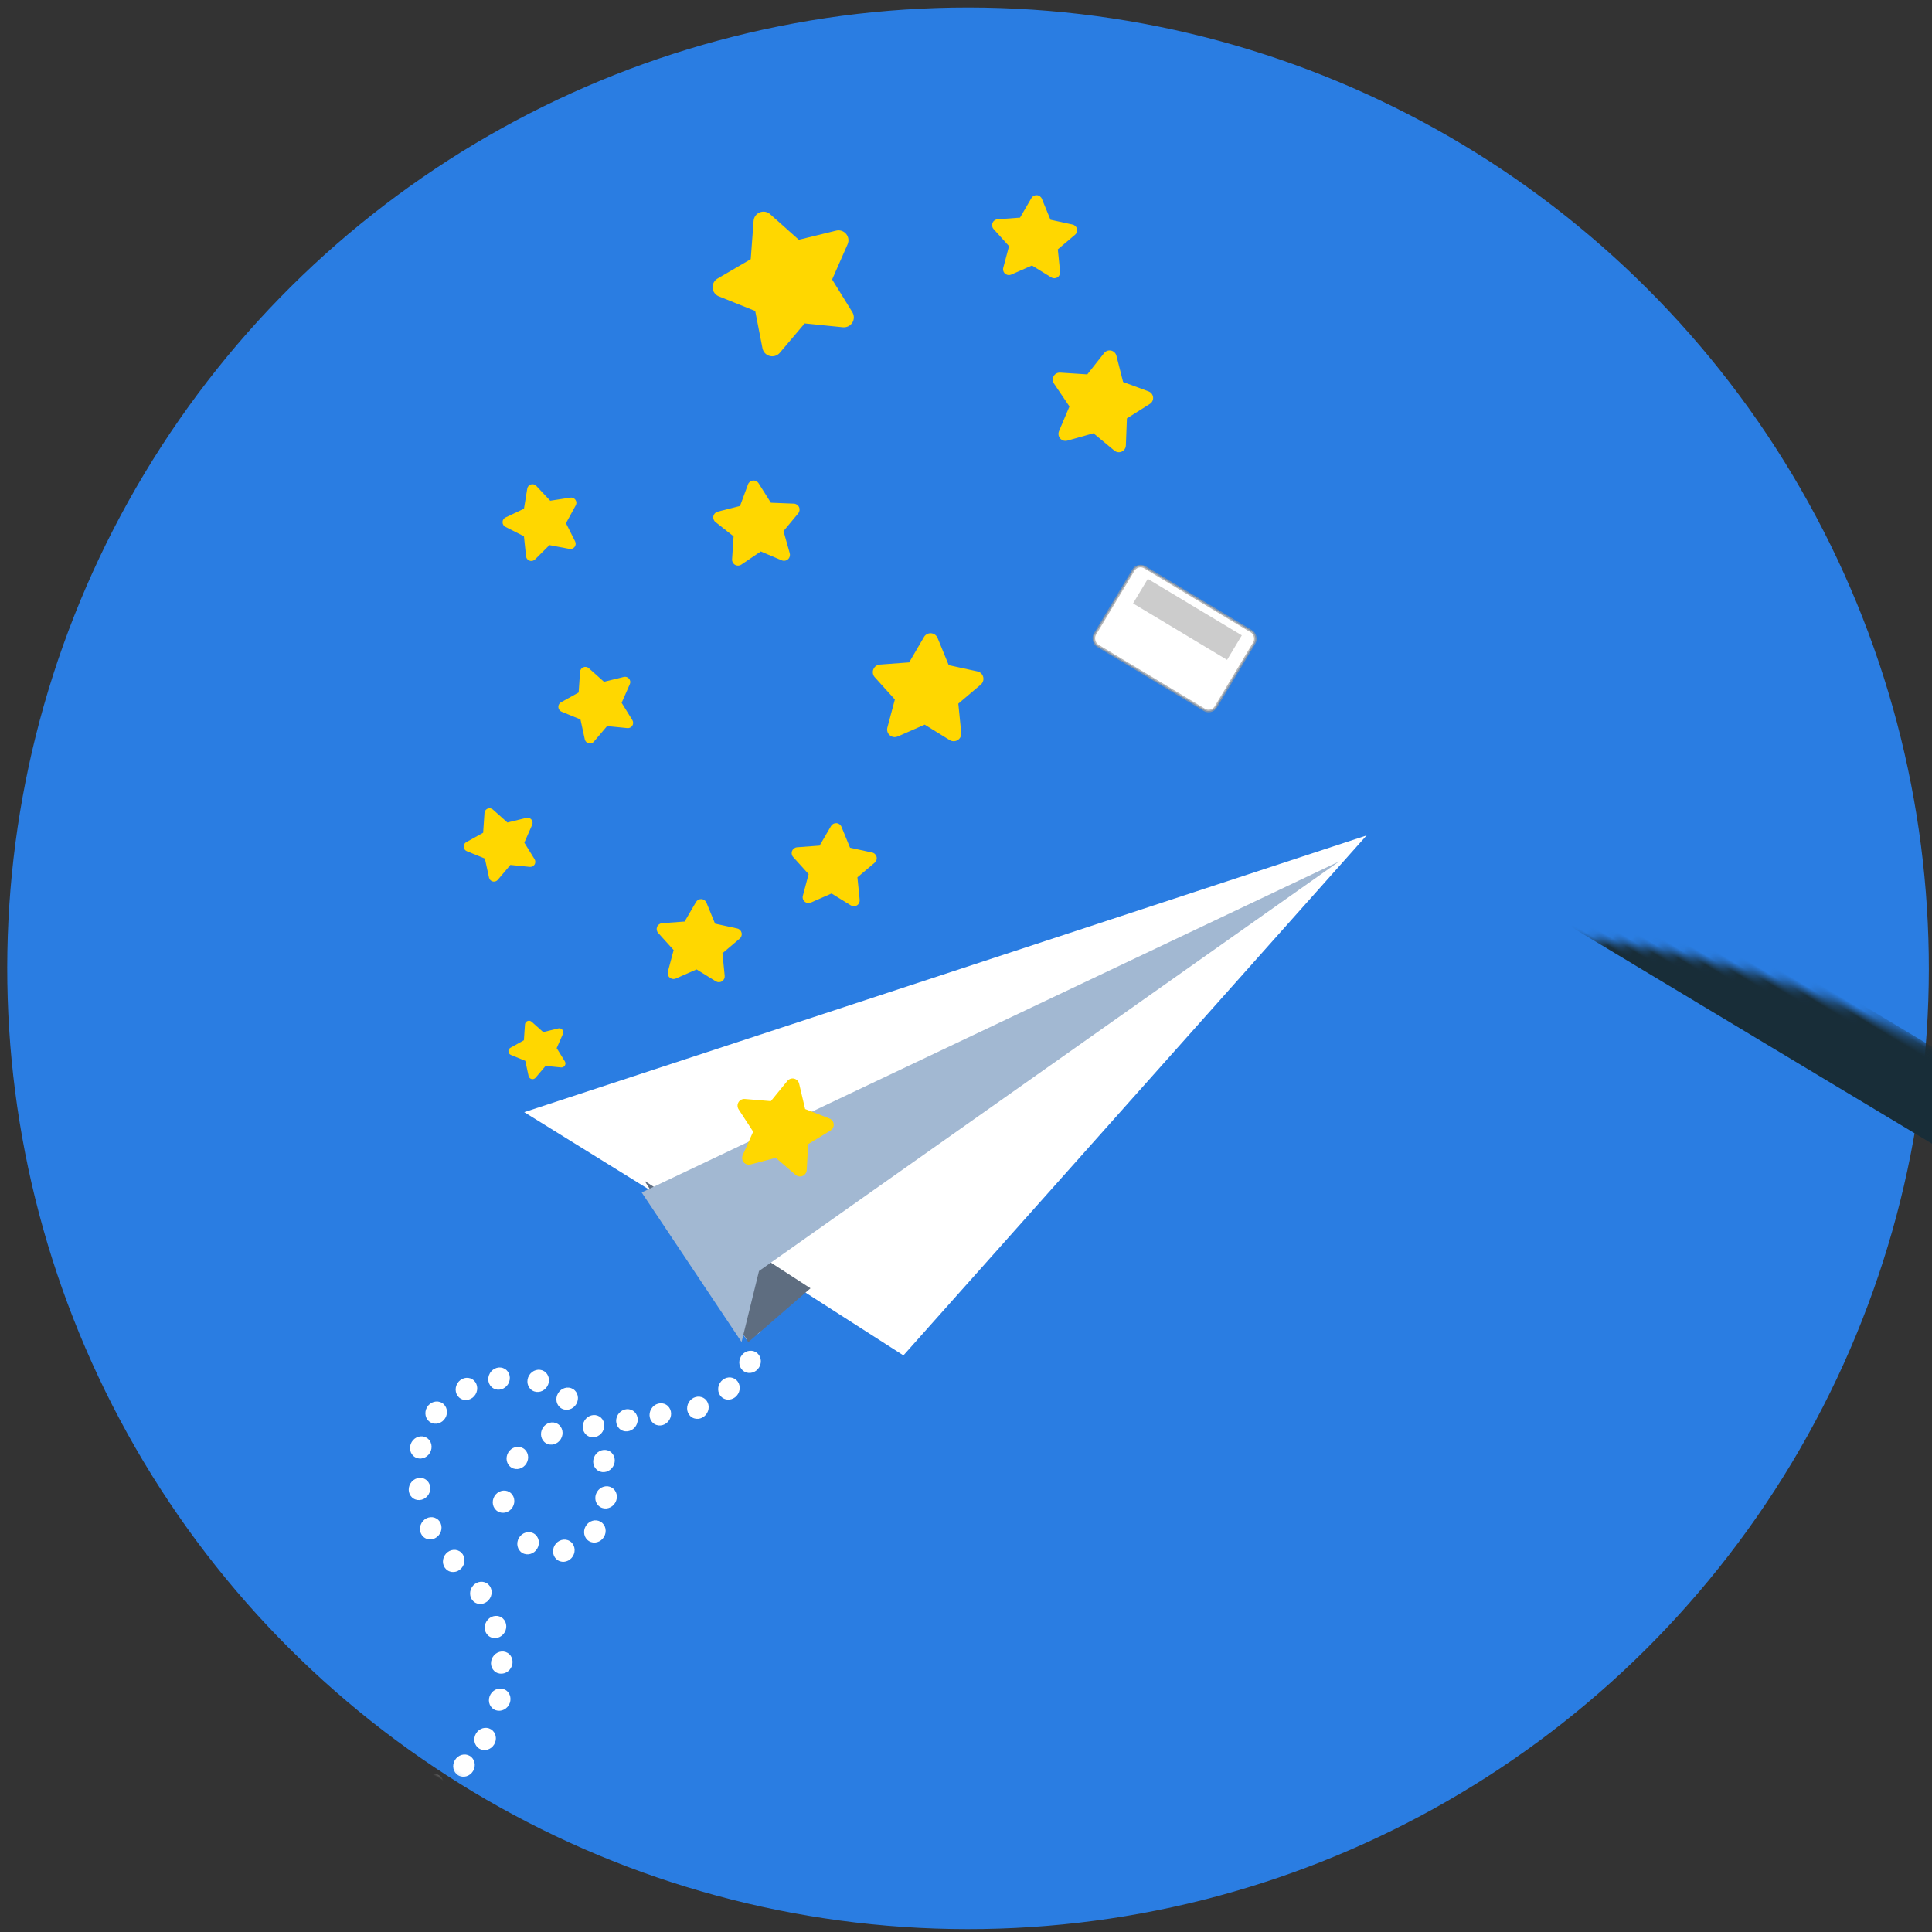 <?xml version="1.0" encoding="UTF-8"?>
<svg width="229px" height="229px" viewBox="0 0 229 229" version="1.1" xmlns="http://www.w3.org/2000/svg" xmlns:xlink="http://www.w3.org/1999/xlink">
    <rect x="0" y="0" width="229" height="229" fill="#333333" stroke="none"/>
    <!-- Generator: Sketch 51.2 (57519) - http://www.bohemiancoding.com/sketch -->
    <title>email</title>
    <desc>Created with Sketch.</desc>
    <defs>
        <circle id="path-1" cx="113.884" cy="113.884" r="113.884"></circle>
    </defs>
    <g id="Page-1" stroke="none" stroke-width="1" fill="none" fill-rule="evenodd">
        <g id="Desktop-Copy-2" transform="translate(-542, -624)">
            <g id="email" transform="translate(653.375, 736.782) rotate(-8) translate(-653.375, -736.782) translate(489.375, 573.282)">
                <g id="wand" transform="translate(163.966, 163.587) rotate(39) translate(-163.966, -163.587) translate(45.966, 49.587)">
                    <g id="Rectangle" transform="translate(8, 0)">
                        <mask id="mask-2" fill="white">
                            <use xlink:href="#path-1"></use>
                        </mask>
                        <use id="Mask" fill="#2A7DE2" fill-rule="nonzero" xlink:href="#path-1"></use>
                        <path d="M87.533,197.311 C86.839,197.311 86.277,196.712 86.277,195.972 C86.277,195.233 86.839,194.633 87.533,194.633 C88.227,194.633 88.789,195.233 88.789,195.972 C88.789,196.712 88.227,197.311 87.533,197.311 Z M89.937,201.609 C89.243,201.609 88.681,201.009 88.681,200.27 C88.681,199.53 89.243,198.931 89.937,198.931 C90.631,198.931 91.193,199.53 91.193,200.27 C91.193,201.009 90.631,201.609 89.937,201.609 Z M93.479,204.917 C92.785,204.917 92.223,204.318 92.223,203.578 C92.223,202.839 92.785,202.239 93.479,202.239 C94.173,202.239 94.735,202.839 94.735,203.578 C94.735,204.318 94.173,204.917 93.479,204.917 Z M97.807,206.832 C97.113,206.832 96.551,206.233 96.551,205.493 C96.551,204.754 97.113,204.154 97.807,204.154 C98.501,204.154 99.063,204.754 99.063,205.493 C99.063,206.233 98.501,206.832 97.807,206.832 Z M102.514,208.418 C101.82,208.418 101.258,207.818 101.258,207.079 C101.258,206.339 101.82,205.74 102.514,205.74 C103.208,205.74 103.77,206.339 103.77,207.079 C103.77,207.818 103.208,208.418 102.514,208.418 Z M106.084,210.992 C105.39,210.992 104.828,210.393 104.828,209.653 C104.828,208.914 105.39,208.314 106.084,208.314 C106.777,208.314 107.34,208.914 107.34,209.653 C107.34,210.393 106.777,210.992 106.084,210.992 Z M108.895,214.226 C108.201,214.226 107.639,213.627 107.639,212.887 C107.639,212.148 108.201,211.548 108.895,211.548 C109.589,211.548 110.151,212.148 110.151,212.887 C110.151,213.627 109.589,214.226 108.895,214.226 Z M110.948,218.119 C110.254,218.119 109.691,217.52 109.691,216.78 C109.691,216.041 110.254,215.441 110.948,215.441 C111.641,215.441 112.204,216.041 112.204,216.78 C112.204,217.52 111.641,218.119 110.948,218.119 Z M111.863,223.002 C111.169,223.002 110.606,222.402 110.606,221.663 C110.606,220.923 111.169,220.324 111.863,220.324 C112.556,220.324 113.119,220.923 113.119,221.663 C113.119,222.402 112.556,223.002 111.863,223.002 Z M111.344,227.001 C110.65,227.001 110.088,226.401 110.088,225.662 C110.088,224.922 110.65,224.323 111.344,224.323 C112.038,224.323 112.6,224.922 112.6,225.662 C112.6,226.401 112.038,227.001 111.344,227.001 Z M109.365,230.85 C108.671,230.85 108.109,230.251 108.109,229.511 C108.109,228.772 108.671,228.172 109.365,228.172 C110.058,228.172 110.621,228.772 110.621,229.511 C110.621,230.251 110.058,230.85 109.365,230.85 Z M106.303,234.222 C105.609,234.222 105.047,233.622 105.047,232.883 C105.047,232.143 105.609,231.544 106.303,231.544 C106.997,231.544 107.559,232.143 107.559,232.883 C107.559,233.622 106.997,234.222 106.303,234.222 Z M102.918,236.455 C102.224,236.455 101.662,235.855 101.662,235.115 C101.662,234.376 102.224,233.776 102.918,233.776 C103.612,233.776 104.174,234.376 104.174,235.115 C104.174,235.855 103.612,236.455 102.918,236.455 Z M99.209,237.549 C98.515,237.549 97.953,236.95 97.953,236.21 C97.953,235.471 98.515,234.871 99.209,234.871 C99.903,234.871 100.465,235.471 100.465,236.21 C100.465,236.95 99.903,237.549 99.209,237.549 Z M94.798,237.836 C94.104,237.836 93.542,237.236 93.542,236.497 C93.542,235.757 94.104,235.158 94.798,235.158 C95.492,235.158 96.054,235.757 96.054,236.497 C96.054,237.236 95.492,237.836 94.798,237.836 Z M90.442,236.654 C89.748,236.654 89.186,236.055 89.186,235.315 C89.186,234.576 89.748,233.976 90.442,233.976 C91.136,233.976 91.698,234.576 91.698,235.315 C91.698,236.055 91.136,236.654 90.442,236.654 Z M104.281,200.494 C103.588,200.494 103.025,199.895 103.025,199.155 C103.025,198.416 103.588,197.816 104.281,197.816 C104.975,197.816 105.538,198.416 105.538,199.155 C105.538,199.895 104.975,200.494 104.281,200.494 Z M113.709,164.621 C113.016,164.621 112.453,164.021 112.453,163.282 C112.453,162.542 113.016,161.943 113.709,161.943 C114.403,161.943 114.966,162.542 114.966,163.282 C114.966,164.021 114.403,164.621 113.709,164.621 Z M115.762,168.514 C115.068,168.514 114.506,167.914 114.506,167.175 C114.506,166.435 115.068,165.836 115.762,165.836 C116.456,165.836 117.018,166.435 117.018,167.175 C117.018,167.914 116.456,168.514 115.762,168.514 Z M115.244,172.513 C114.55,172.513 113.988,171.914 113.988,171.174 C113.988,170.434 114.55,169.835 115.244,169.835 C115.938,169.835 116.5,170.434 116.5,171.174 C116.5,171.914 115.938,172.513 115.244,172.513 Z M113.264,176.363 C112.571,176.363 112.008,175.763 112.008,175.024 C112.008,174.284 112.571,173.685 113.264,173.685 C113.958,173.685 114.52,174.284 114.52,175.024 C114.52,175.763 113.958,176.363 113.264,176.363 Z M109.851,179.33 C109.158,179.33 108.595,178.73 108.595,177.991 C108.595,177.251 109.158,176.652 109.851,176.652 C110.545,176.652 111.107,177.251 111.107,177.991 C111.107,178.73 110.545,179.33 109.851,179.33 Z M106.818,181.967 C106.124,181.967 105.561,181.367 105.561,180.628 C105.561,179.888 106.124,179.289 106.818,179.289 C107.511,179.289 108.074,179.888 108.074,180.628 C108.074,181.367 107.511,181.967 106.818,181.967 Z M99.992,187.901 C99.298,187.901 98.735,187.301 98.735,186.562 C98.735,185.822 99.298,185.223 99.992,185.223 C100.685,185.223 101.248,185.822 101.248,186.562 C101.248,187.301 100.685,187.901 99.992,187.901 Z M97.984,192.484 C97.29,192.484 96.728,191.885 96.728,191.145 C96.728,190.406 97.29,189.806 97.984,189.806 C98.678,189.806 99.24,190.406 99.24,191.145 C99.24,191.885 98.678,192.484 97.984,192.484 Z M99.251,197.771 C98.557,197.771 97.995,197.171 97.995,196.432 C97.995,195.692 98.557,195.093 99.251,195.093 C99.944,195.093 100.507,195.692 100.507,196.432 C100.507,197.171 99.944,197.771 99.251,197.771 Z M108.369,199.07 C107.676,199.07 107.113,198.47 107.113,197.731 C107.113,196.991 107.676,196.392 108.369,196.392 C109.063,196.392 109.626,196.991 109.626,197.731 C109.626,198.47 109.063,199.07 108.369,199.07 Z M110.349,195.22 C109.655,195.22 109.093,194.621 109.093,193.881 C109.093,193.141 109.655,192.542 110.349,192.542 C111.043,192.542 111.605,193.141 111.605,193.881 C111.605,194.621 111.043,195.22 110.349,195.22 Z M109.406,191.072 C108.712,191.072 108.15,190.472 108.15,189.733 C108.15,188.993 108.712,188.394 109.406,188.394 C110.1,188.394 110.662,188.993 110.662,189.733 C110.662,190.472 110.1,191.072 109.406,191.072 Z M106.974,187.508 C106.28,187.508 105.718,186.909 105.718,186.169 C105.718,185.43 106.28,184.83 106.974,184.83 C107.668,184.83 108.23,185.43 108.23,186.169 C108.23,186.909 107.668,187.508 106.974,187.508 Z M103.784,184.604 C103.09,184.604 102.528,184.005 102.528,183.265 C102.528,182.526 103.09,181.926 103.784,181.926 C104.478,181.926 105.04,182.526 105.04,183.265 C105.04,184.005 104.478,184.604 103.784,184.604 Z M99.428,183.423 C98.734,183.423 98.172,182.823 98.172,182.084 C98.172,181.344 98.734,180.745 99.428,180.745 C100.122,180.745 100.684,181.344 100.684,182.084 C100.684,182.823 100.122,183.423 99.428,183.423 Z M95.396,183.38 C94.702,183.38 94.14,182.78 94.14,182.041 C94.14,181.301 94.702,180.701 95.396,180.701 C96.089,180.701 96.652,181.301 96.652,182.041 C96.652,182.78 96.089,183.38 95.396,183.38 Z M91.28,185.538 C90.586,185.538 90.024,184.938 90.024,184.199 C90.024,183.459 90.586,182.86 91.28,182.86 C91.974,182.86 92.536,183.459 92.536,184.199 C92.536,184.938 91.974,185.538 91.28,185.538 Z M88.598,188.579 C87.904,188.579 87.341,187.98 87.341,187.24 C87.341,186.501 87.904,185.901 88.598,185.901 C89.291,185.901 89.854,186.501 89.854,187.24 C89.854,187.98 89.291,188.579 88.598,188.579 Z M86.969,192.833 C86.276,192.833 85.713,192.234 85.713,191.494 C85.713,190.755 86.276,190.155 86.969,190.155 C87.663,190.155 88.226,190.755 88.226,191.494 C88.226,192.234 87.663,192.833 86.969,192.833 Z M88.292,274.008 C87.598,274.008 87.036,273.408 87.036,272.669 C87.036,271.929 87.598,271.33 88.292,271.33 C88.986,271.33 89.548,271.929 89.548,272.669 C89.548,273.408 88.986,274.008 88.292,274.008 Z M85.888,269.71 C85.194,269.71 84.632,269.111 84.632,268.371 C84.632,267.632 85.194,267.032 85.888,267.032 C86.582,267.032 87.144,267.632 87.144,268.371 C87.144,269.111 86.582,269.71 85.888,269.71 Z M82.346,266.402 C81.653,266.402 81.09,265.802 81.09,265.063 C81.09,264.323 81.653,263.724 82.346,263.724 C83.04,263.724 83.603,264.323 83.603,265.063 C83.603,265.802 83.04,266.402 82.346,266.402 Z M78.018,264.487 C77.325,264.487 76.762,263.887 76.762,263.148 C76.762,262.408 77.325,261.809 78.018,261.809 C78.712,261.809 79.275,262.408 79.275,263.148 C79.275,263.887 78.712,264.487 78.018,264.487 Z M73.311,262.901 C72.617,262.901 72.055,262.302 72.055,261.562 C72.055,260.823 72.617,260.223 73.311,260.223 C74.005,260.223 74.567,260.823 74.567,261.562 C74.567,262.302 74.005,262.901 73.311,262.901 Z M69.742,260.327 C69.048,260.327 68.485,259.727 68.485,258.987 C68.485,258.248 69.048,257.648 69.742,257.648 C70.435,257.648 70.998,258.248 70.998,258.987 C70.998,259.727 70.435,260.327 69.742,260.327 Z M66.93,257.093 C66.237,257.093 65.674,256.493 65.674,255.754 C65.674,255.014 66.237,254.415 66.93,254.415 C67.624,254.415 68.187,255.014 68.187,255.754 C68.187,256.493 67.624,257.093 66.93,257.093 Z M64.878,253.2 C64.184,253.2 63.622,252.6 63.622,251.861 C63.622,251.121 64.184,250.521 64.878,250.521 C65.571,250.521 66.134,251.121 66.134,251.861 C66.134,252.6 65.571,253.2 64.878,253.2 Z M63.963,248.317 C63.269,248.317 62.706,247.718 62.706,246.978 C62.706,246.239 63.269,245.639 63.963,245.639 C64.656,245.639 65.219,246.239 65.219,246.978 C65.219,247.718 64.656,248.317 63.963,248.317 Z M64.481,244.318 C63.787,244.318 63.225,243.719 63.225,242.979 C63.225,242.24 63.787,241.64 64.481,241.64 C65.175,241.64 65.737,242.24 65.737,242.979 C65.737,243.719 65.175,244.318 64.481,244.318 Z M66.461,240.469 C65.767,240.469 65.204,239.869 65.204,239.129 C65.204,238.39 65.767,237.79 66.461,237.79 C67.154,237.79 67.717,238.39 67.717,239.129 C67.717,239.869 67.154,240.469 66.461,240.469 Z M69.522,237.097 C68.828,237.097 68.266,236.498 68.266,235.758 C68.266,235.019 68.828,234.419 69.522,234.419 C70.216,234.419 70.778,235.019 70.778,235.758 C70.778,236.498 70.216,237.097 69.522,237.097 Z M72.907,234.864 C72.214,234.864 71.651,234.265 71.651,233.525 C71.651,232.786 72.214,232.186 72.907,232.186 C73.601,232.186 74.163,232.786 74.163,233.525 C74.163,234.265 73.601,234.864 72.907,234.864 Z M76.616,233.77 C75.922,233.77 75.36,233.17 75.36,232.431 C75.36,231.691 75.922,231.092 76.616,231.092 C77.31,231.092 77.872,231.691 77.872,232.431 C77.872,233.17 77.31,233.77 76.616,233.77 Z M81.027,233.483 C80.334,233.483 79.771,232.884 79.771,232.144 C79.771,231.405 80.334,230.805 81.027,230.805 C81.721,230.805 82.284,231.405 82.284,232.144 C82.284,232.884 81.721,233.483 81.027,233.483 Z M85.383,234.665 C84.69,234.665 84.127,234.065 84.127,233.326 C84.127,232.586 84.69,231.987 85.383,231.987 C86.077,231.987 86.639,232.586 86.639,233.326 C86.639,234.065 86.077,234.665 85.383,234.665 Z M62.144,305.964 C61.45,305.964 60.887,305.365 60.887,304.625 C60.887,303.886 61.45,303.286 62.144,303.286 C62.837,303.286 63.4,303.886 63.4,304.625 C63.4,305.365 62.837,305.964 62.144,305.964 Z M61.58,301.486 C60.886,301.486 60.324,300.887 60.324,300.147 C60.324,299.408 60.886,298.808 61.58,298.808 C62.274,298.808 62.836,299.408 62.836,300.147 C62.836,300.887 62.274,301.486 61.58,301.486 Z M62.098,297.487 C61.405,297.487 60.842,296.888 60.842,296.148 C60.842,295.409 61.405,294.809 62.098,294.809 C62.792,294.809 63.354,295.409 63.354,296.148 C63.354,296.888 62.792,297.487 62.098,297.487 Z M64.078,293.637 C63.384,293.637 62.822,293.038 62.822,292.298 C62.822,291.559 63.384,290.959 64.078,290.959 C64.772,290.959 65.334,291.559 65.334,292.298 C65.334,293.038 64.772,293.637 64.078,293.637 Z M67.491,290.671 C66.797,290.671 66.235,290.071 66.235,289.332 C66.235,288.592 66.797,287.993 67.491,287.993 C68.185,287.993 68.747,288.592 68.747,289.332 C68.747,290.071 68.185,290.671 67.491,290.671 Z M71.958,288.916 C71.264,288.916 70.702,288.317 70.702,287.577 C70.702,286.838 71.264,286.238 71.958,286.238 C72.652,286.238 73.214,286.838 73.214,287.577 C73.214,288.317 72.652,288.916 71.958,288.916 Z M76.369,288.63 C75.676,288.63 75.113,288.031 75.113,287.291 C75.113,286.552 75.676,285.952 76.369,285.952 C77.063,285.952 77.626,286.552 77.626,287.291 C77.626,288.031 77.063,288.63 76.369,288.63 Z M80.43,287.939 C79.736,287.939 79.173,287.34 79.173,286.6 C79.173,285.861 79.736,285.261 80.43,285.261 C81.123,285.261 81.686,285.861 81.686,286.6 C81.686,287.34 81.123,287.939 80.43,287.939 Z M84.545,285.781 C83.852,285.781 83.289,285.182 83.289,284.442 C83.289,283.703 83.852,283.103 84.545,283.103 C85.239,283.103 85.801,283.703 85.801,284.442 C85.801,285.182 85.239,285.781 84.545,285.781 Z M87.228,282.74 C86.534,282.74 85.971,282.14 85.971,281.401 C85.971,280.661 86.534,280.062 87.228,280.062 C87.921,280.062 88.484,280.661 88.484,281.401 C88.484,282.14 87.921,282.74 87.228,282.74 Z M88.856,278.486 C88.162,278.486 87.6,277.886 87.6,277.147 C87.6,276.407 88.162,275.807 88.856,275.807 C89.55,275.807 90.112,276.407 90.112,277.147 C90.112,277.886 89.55,278.486 88.856,278.486 Z" fill="#FFFFFF" fill-rule="nonzero" mask="url(#mask-2)"></path>
                        <rect fill="#182D38" fill-rule="nonzero" mask="url(#mask-2)" x="108" y="63" width="169" height="9.856" rx="2"></rect>
                    </g>
                    <g id="large" transform="translate(121.147, 116.773) scale(-1, 1) rotate(41) translate(-121.147, -116.773) translate(67.147, 67.273)">
                        <g id="Triangle-1-+-Triangle-3" transform="translate(0, -0)">
                            <polygon id="Triangle-1" fill="#FFFFFF" transform="translate(53.765, 49.639) rotate(-54) translate(-53.765, -49.639) " points="30.905 2.624 79.945 95.575 63.096 91.93 42.299 96.654 41.492 87.876 27.585 85.092"></polygon>
                            <polygon id="Triangle-2" fill="#5E6D80" transform="translate(87.211, 75.466) rotate(-54) translate(-87.211, -75.466) " points="98.707 75.111 76.584 80.322 75.716 70.609"></polygon>
                            <polygon id="Triangle-2" fill="#A2B8D2" transform="translate(51.975, 56.439) rotate(-54) translate(-51.975, -56.439) " points="35.866 11.346 68.083 97.002 47.249 101.532 51.611 94.039"></polygon>
                        </g>
                    </g>
                    <rect id="Rectangle" stroke-opacity="0.7" stroke="#9B9B9B" stroke-width="0.3" fill="#FFFFFF" fill-rule="nonzero" x="114.372" y="62.342" width="16.732" height="10.856" rx="1"></rect>
                    <rect id="Rectangle" fill-opacity="0.5" fill="#9B9B9B" fill-rule="nonzero" x="116.372" y="63.342" width="13" height="3.392"></rect>
                    <path d="M69.834,58.156 L67.108,54.503 L68.572,50.186 C68.716,49.762 68.606,49.293 68.289,48.976 C67.973,48.66 67.504,48.55 67.079,48.694 L62.763,50.158 L59.109,47.432 C58.75,47.164 58.27,47.123 57.871,47.326 C57.472,47.53 57.223,47.942 57.229,48.39 L57.287,52.948 L53.565,55.58 C53.199,55.838 53.012,56.282 53.082,56.725 C53.152,57.167 53.468,57.531 53.895,57.665 L58.349,59.019 L59.601,63.37 C59.754,63.862 60.209,64.198 60.725,64.198 C61.103,64.198 61.463,64.015 61.686,63.701 L64.318,59.979 L68.876,60.037 C69.321,60.041 69.736,59.794 69.94,59.395 C70.143,58.996 70.102,58.515 69.834,58.156 Z" id="star" fill="#FFD700" fill-rule="nonzero" transform="translate(61.568, 55.698) rotate(-26) translate(-61.568, -55.698) "></path>
                    <path d="M78.623,83.471 L76.991,81.285 L77.867,78.702 C77.953,78.448 77.888,78.167 77.698,77.978 C77.509,77.788 77.228,77.723 76.974,77.809 L74.391,78.685 L72.205,77.053 C71.99,76.893 71.703,76.868 71.464,76.99 C71.225,77.112 71.076,77.359 71.079,77.627 L71.114,80.354 L68.887,81.929 C68.668,82.084 68.556,82.35 68.598,82.615 C68.64,82.879 68.828,83.097 69.084,83.177 L71.75,83.988 L72.499,86.591 C72.59,86.885 72.863,87.087 73.172,87.087 C73.398,87.087 73.613,86.977 73.747,86.789 L75.322,84.562 L78.049,84.597 C78.315,84.599 78.564,84.451 78.686,84.212 C78.807,83.973 78.783,83.686 78.623,83.471 Z" id="star" fill="#FFD700" fill-rule="nonzero" transform="translate(73.676, 82) rotate(-82) translate(-73.676, -82) "></path>
                    <path d="M88.717,37.503 L87.114,35.354 L87.975,32.815 C88.059,32.566 87.995,32.29 87.809,32.103 C87.622,31.917 87.346,31.853 87.097,31.937 L84.558,32.798 L82.409,31.195 C82.198,31.037 81.915,31.013 81.68,31.133 C81.446,31.252 81.299,31.495 81.302,31.758 L81.337,34.439 L79.148,35.988 C78.932,36.14 78.822,36.401 78.863,36.661 C78.905,36.921 79.09,37.136 79.342,37.214 L81.961,38.011 L82.698,40.57 C82.788,40.859 83.055,41.057 83.359,41.057 C83.582,41.057 83.793,40.95 83.924,40.764 L85.473,38.575 L88.154,38.609 C88.415,38.612 88.66,38.466 88.779,38.232 C88.899,37.997 88.875,37.714 88.717,37.503 Z" id="star" fill="#FFD700" fill-rule="nonzero"></path>
                    <path d="M106.3,50.339 L104.375,47.761 L105.409,44.714 C105.51,44.414 105.433,44.083 105.209,43.86 C104.986,43.636 104.655,43.559 104.355,43.66 L101.308,44.693 L98.729,42.769 C98.476,42.58 98.137,42.551 97.855,42.695 C97.574,42.838 97.398,43.129 97.402,43.446 L97.443,46.663 L94.816,48.521 C94.558,48.703 94.426,49.017 94.475,49.329 C94.524,49.641 94.747,49.898 95.049,49.992 L98.192,50.949 L99.077,54.02 C99.184,54.367 99.505,54.604 99.87,54.604 C100.137,54.604 100.391,54.475 100.548,54.253 L102.406,51.626 L105.623,51.667 C105.937,51.67 106.231,51.495 106.374,51.214 C106.518,50.932 106.489,50.593 106.3,50.339 Z" id="star" fill="#FFD700" fill-rule="nonzero" transform="translate(100.465, 48.604) rotate(8) translate(-100.465, -48.604) "></path>
                    <path d="M106.821,90.38 L104.737,87.586 L105.856,84.285 C105.966,83.961 105.882,83.602 105.64,83.36 C105.398,83.118 105.039,83.034 104.715,83.144 L101.414,84.263 L98.62,82.179 C98.345,81.974 97.978,81.943 97.673,82.098 C97.368,82.254 97.177,82.569 97.182,82.911 L97.226,86.397 L94.38,88.41 C94.101,88.607 93.958,88.947 94.011,89.285 C94.065,89.624 94.306,89.902 94.633,90.004 L98.038,91.04 L98.996,94.367 C99.113,94.743 99.461,95 99.856,95 C100.145,95 100.42,94.86 100.59,94.62 L102.603,91.774 L106.089,91.818 C106.429,91.821 106.746,91.632 106.902,91.327 C107.058,91.022 107.026,90.655 106.821,90.38 Z" id="star" fill="#FFD700" fill-rule="nonzero"></path>
                    <path d="M106.693,113.542 L105.09,111.393 L105.951,108.853 C106.036,108.604 105.971,108.328 105.785,108.142 C105.598,107.955 105.323,107.891 105.073,107.975 L102.534,108.837 L100.385,107.233 C100.174,107.075 99.891,107.051 99.656,107.171 C99.422,107.291 99.275,107.533 99.278,107.797 L99.313,110.478 L97.124,112.026 C96.908,112.178 96.798,112.439 96.839,112.699 C96.881,112.96 97.066,113.174 97.318,113.252 L99.937,114.049 L100.674,116.609 C100.764,116.898 101.032,117.095 101.335,117.095 C101.558,117.095 101.77,116.988 101.9,116.803 L103.449,114.614 L106.13,114.648 C106.391,114.65 106.636,114.505 106.756,114.27 C106.875,114.035 106.851,113.753 106.693,113.542 Z" id="star" fill="#FFD700" fill-rule="nonzero"></path>
                    <path d="M97.614,129.497 L96.011,127.348 L96.872,124.809 C96.956,124.559 96.892,124.283 96.705,124.097 C96.519,123.91 96.243,123.846 95.994,123.931 L93.454,124.792 L91.305,123.188 C91.094,123.03 90.812,123.006 90.577,123.126 C90.342,123.246 90.196,123.488 90.199,123.752 L90.233,126.433 L88.044,127.981 C87.829,128.133 87.719,128.394 87.76,128.655 C87.801,128.915 87.987,129.129 88.238,129.207 L90.858,130.004 L91.595,132.564 C91.685,132.853 91.952,133.05 92.256,133.05 C92.478,133.05 92.69,132.943 92.821,132.758 L94.369,130.569 L97.051,130.603 C97.312,130.605 97.557,130.46 97.676,130.225 C97.796,129.99 97.772,129.708 97.614,129.497 Z" id="star" fill="#FFD700" fill-rule="nonzero"></path>
                    <path d="M72.307,110.939 L70.864,109.005 L71.639,106.719 C71.715,106.495 71.657,106.246 71.489,106.079 C71.322,105.911 71.073,105.853 70.849,105.929 L68.563,106.704 L66.629,105.261 C66.439,105.119 66.185,105.097 65.974,105.205 C65.762,105.313 65.631,105.531 65.634,105.768 L65.665,108.181 L63.694,109.575 C63.501,109.711 63.401,109.946 63.439,110.181 C63.476,110.415 63.643,110.608 63.869,110.678 L66.227,111.395 L66.89,113.699 C66.971,113.959 67.211,114.137 67.485,114.137 C67.685,114.137 67.876,114.04 67.993,113.874 L69.387,111.903 L71.8,111.934 C72.035,111.936 72.255,111.805 72.363,111.594 C72.471,111.383 72.449,111.129 72.307,110.939 Z" id="star" fill="#FFD700" fill-rule="nonzero" transform="translate(67.931, 109.637) rotate(46) translate(-67.931, -109.637) "></path>
                    <path d="M86.356,149.305 L85.255,147.83 L85.846,146.087 C85.904,145.916 85.86,145.727 85.732,145.599 C85.604,145.471 85.415,145.427 85.243,145.485 L83.5,146.076 L82.025,144.975 C81.88,144.867 81.686,144.85 81.525,144.933 C81.364,145.015 81.264,145.181 81.266,145.362 L81.289,147.202 L79.787,148.265 C79.639,148.369 79.563,148.549 79.592,148.727 C79.62,148.906 79.747,149.053 79.92,149.107 L81.718,149.654 L82.224,151.411 C82.286,151.609 82.469,151.745 82.678,151.745 C82.83,151.745 82.976,151.671 83.066,151.544 L84.128,150.041 L85.969,150.065 C86.148,150.066 86.316,149.966 86.398,149.805 C86.48,149.644 86.464,149.45 86.356,149.305 Z" id="star" fill="#FFD700" fill-rule="nonzero" transform="translate(83.018, 148.313) rotate(46) translate(-83.018, -148.313) "></path>
                    <path d="M70.881,130.968 L69.498,129.115 L70.24,126.926 C70.313,126.711 70.258,126.473 70.097,126.312 C69.937,126.152 69.699,126.096 69.484,126.169 L67.294,126.911 L65.442,125.529 C65.26,125.393 65.016,125.372 64.814,125.476 C64.612,125.579 64.485,125.788 64.488,126.015 L64.518,128.326 L62.63,129.661 C62.445,129.792 62.35,130.017 62.385,130.242 C62.421,130.466 62.581,130.651 62.798,130.718 L65.056,131.405 L65.691,133.612 C65.769,133.861 65.999,134.032 66.261,134.032 C66.453,134.032 66.636,133.939 66.749,133.779 L68.083,131.892 L70.395,131.921 C70.62,131.923 70.831,131.798 70.934,131.596 C71.037,131.393 71.017,131.15 70.881,130.968 Z" id="star" fill="#FFD700" fill-rule="nonzero" transform="translate(66.689, 129.721) rotate(46) translate(-66.689, -129.721) "></path>
                    <path d="M118.142,143.382 L116.292,140.904 L117.285,137.975 C117.383,137.687 117.309,137.369 117.094,137.154 C116.879,136.939 116.561,136.865 116.273,136.962 L113.344,137.955 L110.865,136.106 C110.622,135.924 110.296,135.896 110.025,136.034 C109.754,136.172 109.585,136.452 109.589,136.756 L109.629,139.849 L107.104,141.634 C106.855,141.81 106.728,142.111 106.776,142.411 C106.823,142.711 107.037,142.958 107.328,143.049 L110.349,143.968 L111.199,146.92 C111.303,147.253 111.611,147.482 111.962,147.482 C112.218,147.482 112.462,147.358 112.613,147.144 L114.399,144.619 L117.492,144.658 C117.793,144.661 118.075,144.493 118.213,144.223 C118.351,143.952 118.324,143.626 118.142,143.382 Z" id="star" fill="#FFD700" fill-rule="nonzero" transform="translate(112.533, 141.714) rotate(9) translate(-112.533, -141.714) "></path>
                    <path d="M55.724,96.149 L54.281,94.215 L55.055,91.929 C55.132,91.705 55.074,91.456 54.906,91.289 C54.738,91.121 54.49,91.063 54.265,91.139 L51.98,91.914 L50.046,90.471 C49.856,90.329 49.602,90.307 49.39,90.415 C49.179,90.523 49.047,90.741 49.05,90.978 L49.081,93.391 L47.111,94.784 C46.917,94.921 46.818,95.156 46.855,95.391 C46.892,95.625 47.059,95.818 47.286,95.888 L49.643,96.605 L50.306,98.909 C50.387,99.169 50.628,99.347 50.902,99.347 C51.102,99.347 51.292,99.25 51.41,99.084 L52.803,97.113 L55.217,97.144 C55.452,97.146 55.672,97.015 55.78,96.804 C55.887,96.593 55.866,96.339 55.724,96.149 Z" id="star" fill="#FFD700" fill-rule="nonzero" transform="translate(51.348, 94.847) rotate(-21) translate(-51.348, -94.847) "></path>
                    <g id="Group-7" transform="translate(-0, 36)"></g>
                </g>
            </g>
        </g>
    </g>
</svg>